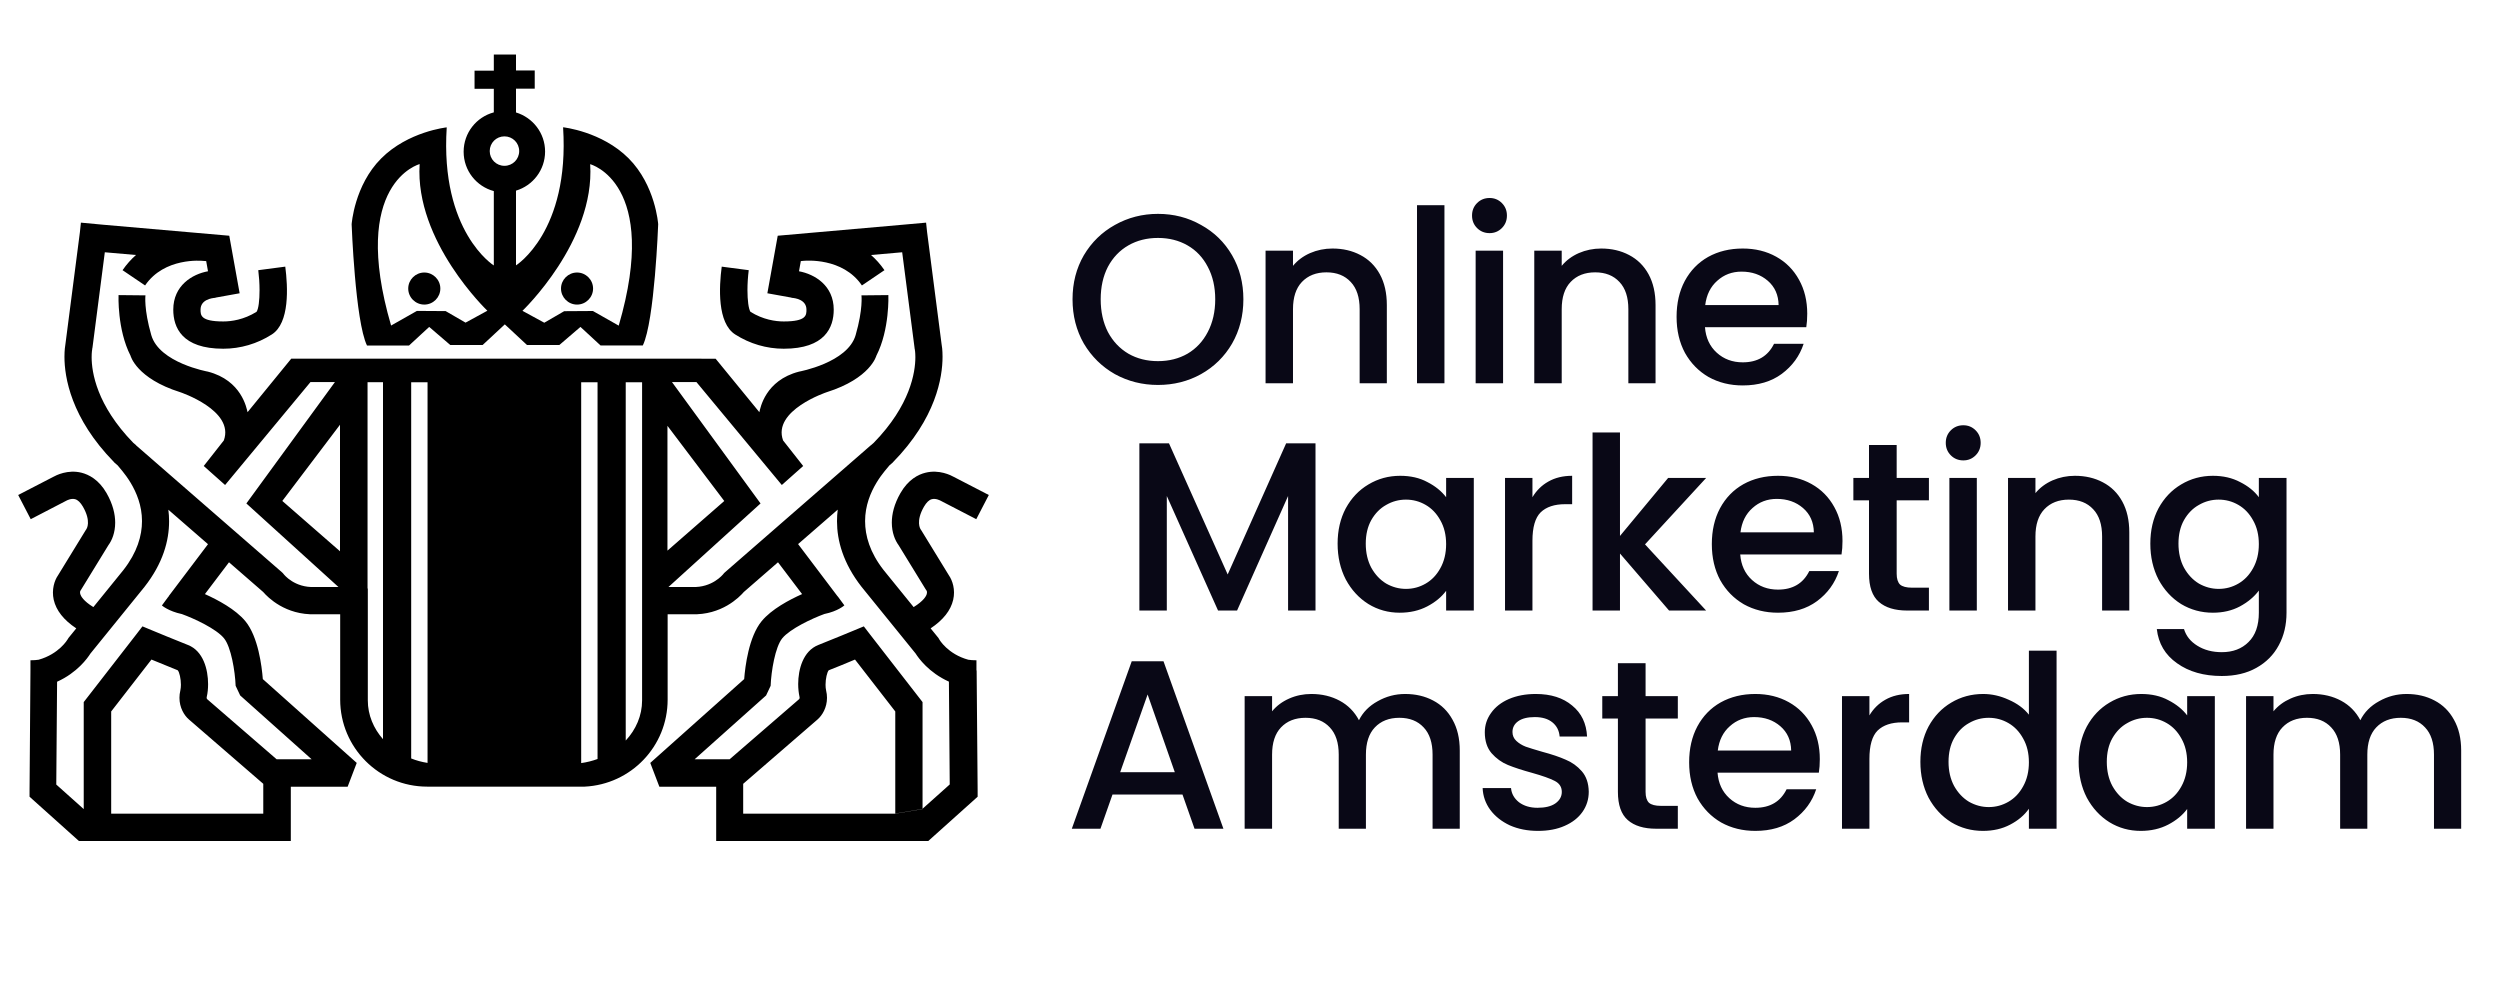 <svg width="275" height="110" viewBox="0 0 275 110" fill="none" xmlns="http://www.w3.org/2000/svg">
<path d="M127.376 42.345C125.664 42.345 124.085 41.948 122.638 41.154C121.208 40.342 120.07 39.222 119.223 37.793C118.394 36.346 117.979 34.722 117.979 32.922C117.979 31.123 118.394 29.508 119.223 28.079C120.07 26.649 121.208 25.538 122.638 24.744C124.085 23.932 125.664 23.526 127.376 23.526C129.105 23.526 130.684 23.932 132.113 24.744C133.56 25.538 134.698 26.649 135.528 28.079C136.357 29.508 136.772 31.123 136.772 32.922C136.772 34.722 136.357 36.346 135.528 37.793C134.698 39.222 133.56 40.342 132.113 41.154C130.684 41.948 129.105 42.345 127.376 42.345ZM127.376 39.725C128.593 39.725 129.678 39.451 130.631 38.904C131.584 38.34 132.325 37.546 132.855 36.522C133.402 35.481 133.675 34.281 133.675 32.922C133.675 31.564 133.402 30.373 132.855 29.349C132.325 28.326 131.584 27.541 130.631 26.994C129.678 26.447 128.593 26.173 127.376 26.173C126.158 26.173 125.073 26.447 124.12 26.994C123.167 27.541 122.417 28.326 121.87 29.349C121.341 30.373 121.076 31.564 121.076 32.922C121.076 34.281 121.341 35.481 121.87 36.522C122.417 37.546 123.167 38.34 124.12 38.904C125.073 39.451 126.158 39.725 127.376 39.725ZM146.57 27.338C147.717 27.338 148.74 27.576 149.64 28.052C150.558 28.529 151.272 29.235 151.784 30.17C152.296 31.105 152.552 32.234 152.552 33.558V42.16H149.561V34.008C149.561 32.702 149.234 31.705 148.581 31.017C147.929 30.311 147.037 29.958 145.908 29.958C144.779 29.958 143.879 30.311 143.208 31.017C142.556 31.705 142.229 32.702 142.229 34.008V42.16H139.212V27.576H142.229V29.243C142.723 28.643 143.35 28.176 144.108 27.841C144.885 27.505 145.705 27.338 146.57 27.338ZM158.889 22.573V42.16H155.871V22.573H158.889ZM163.856 25.644C163.309 25.644 162.85 25.458 162.48 25.088C162.109 24.717 161.924 24.259 161.924 23.712C161.924 23.165 162.109 22.706 162.48 22.335C162.85 21.965 163.309 21.779 163.856 21.779C164.385 21.779 164.835 21.965 165.206 22.335C165.576 22.706 165.762 23.165 165.762 23.712C165.762 24.259 165.576 24.717 165.206 25.088C164.835 25.458 164.385 25.644 163.856 25.644ZM165.338 27.576V42.16H162.321V27.576H165.338ZM176.129 27.338C177.276 27.338 178.299 27.576 179.199 28.052C180.116 28.529 180.831 29.235 181.343 30.17C181.855 31.105 182.11 32.234 182.11 33.558V42.16H179.119V34.008C179.119 32.702 178.793 31.705 178.14 31.017C177.487 30.311 176.596 29.958 175.467 29.958C174.338 29.958 173.438 30.311 172.767 31.017C172.114 31.705 171.788 32.702 171.788 34.008V42.16H168.77V27.576H171.788V29.243C172.282 28.643 172.908 28.176 173.667 27.841C174.443 27.505 175.264 27.338 176.129 27.338ZM198.796 34.511C198.796 35.058 198.761 35.552 198.691 35.993H187.547C187.636 37.157 188.068 38.093 188.844 38.798C189.621 39.504 190.574 39.857 191.703 39.857C193.326 39.857 194.473 39.178 195.144 37.819H198.399C197.958 39.16 197.155 40.263 195.991 41.128C194.844 41.975 193.415 42.398 191.703 42.398C190.309 42.398 189.056 42.089 187.944 41.472C186.85 40.837 185.986 39.954 185.351 38.825C184.733 37.678 184.424 36.355 184.424 34.855C184.424 33.355 184.724 32.04 185.324 30.911C185.942 29.764 186.797 28.882 187.891 28.264C189.003 27.646 190.274 27.338 191.703 27.338C193.079 27.338 194.306 27.638 195.382 28.238C196.458 28.837 197.297 29.684 197.896 30.779C198.496 31.855 198.796 33.099 198.796 34.511ZM195.647 33.558C195.629 32.446 195.232 31.555 194.456 30.884C193.679 30.214 192.718 29.879 191.571 29.879C190.529 29.879 189.638 30.214 188.897 30.884C188.156 31.537 187.715 32.428 187.574 33.558H195.647ZM144.706 48.764V67.16H141.689V54.561L136.077 67.16H133.986L128.349 54.561V67.16H125.331V48.764H128.587L135.045 63.19L141.477 48.764H144.706ZM147.137 59.802C147.137 58.337 147.437 57.04 148.037 55.911C148.654 54.782 149.484 53.908 150.525 53.291C151.584 52.655 152.748 52.338 154.019 52.338C155.166 52.338 156.163 52.567 157.01 53.026C157.874 53.467 158.562 54.023 159.074 54.693V52.576H162.118V67.16H159.074V64.99C158.562 65.678 157.865 66.251 156.983 66.71C156.101 67.169 155.095 67.398 153.966 67.398C152.713 67.398 151.566 67.081 150.525 66.445C149.484 65.792 148.654 64.892 148.037 63.745C147.437 62.581 147.137 61.266 147.137 59.802ZM159.074 59.855C159.074 58.849 158.862 57.975 158.439 57.234C158.033 56.493 157.495 55.928 156.824 55.54C156.154 55.152 155.43 54.958 154.654 54.958C153.877 54.958 153.154 55.152 152.483 55.54C151.813 55.911 151.266 56.467 150.842 57.208C150.437 57.931 150.234 58.796 150.234 59.802C150.234 60.807 150.437 61.69 150.842 62.449C151.266 63.207 151.813 63.79 152.483 64.195C153.172 64.584 153.895 64.778 154.654 64.778C155.43 64.778 156.154 64.584 156.824 64.195C157.495 63.807 158.033 63.243 158.439 62.502C158.862 61.743 159.074 60.861 159.074 59.855ZM168.569 54.693C169.01 53.952 169.593 53.379 170.316 52.973C171.057 52.549 171.931 52.338 172.936 52.338V55.461H172.169C170.987 55.461 170.087 55.761 169.469 56.361C168.869 56.961 168.569 58.002 168.569 59.484V67.16H165.552V52.576H168.569V54.693ZM180.951 59.881L187.674 67.16H183.598L178.198 60.887V67.16H175.181V47.573H178.198V58.955L183.492 52.576H187.674L180.951 59.881ZM202.674 59.511C202.674 60.058 202.638 60.552 202.568 60.993H191.425C191.513 62.157 191.945 63.093 192.722 63.798C193.498 64.504 194.451 64.857 195.58 64.857C197.203 64.857 198.35 64.178 199.021 62.819H202.277C201.835 64.16 201.033 65.263 199.868 66.128C198.721 66.975 197.292 67.398 195.58 67.398C194.186 67.398 192.933 67.089 191.822 66.472C190.728 65.837 189.863 64.954 189.228 63.825C188.61 62.678 188.301 61.355 188.301 59.855C188.301 58.355 188.601 57.04 189.201 55.911C189.819 54.764 190.675 53.882 191.769 53.264C192.88 52.647 194.151 52.338 195.58 52.338C196.956 52.338 198.183 52.638 199.259 53.238C200.336 53.837 201.174 54.684 201.774 55.779C202.374 56.855 202.674 58.099 202.674 59.511ZM199.524 58.558C199.506 57.446 199.109 56.555 198.333 55.884C197.556 55.214 196.595 54.879 195.448 54.879C194.407 54.879 193.516 55.214 192.774 55.884C192.033 56.537 191.592 57.428 191.451 58.558H199.524ZM208.634 55.037V63.11C208.634 63.657 208.757 64.054 209.004 64.301C209.269 64.531 209.71 64.645 210.328 64.645H212.181V67.16H209.799C208.44 67.16 207.399 66.842 206.675 66.207C205.952 65.572 205.59 64.54 205.59 63.11V55.037H203.87V52.576H205.59V48.95H208.634V52.576H212.181V55.037H208.634ZM215.968 50.644C215.421 50.644 214.962 50.458 214.591 50.088C214.221 49.717 214.035 49.258 214.035 48.712C214.035 48.164 214.221 47.706 214.591 47.335C214.962 46.965 215.421 46.779 215.968 46.779C216.497 46.779 216.947 46.965 217.317 47.335C217.688 47.706 217.873 48.164 217.873 48.712C217.873 49.258 217.688 49.717 217.317 50.088C216.947 50.458 216.497 50.644 215.968 50.644ZM217.45 52.576V67.16H214.432V52.576H217.45ZM228.24 52.338C229.387 52.338 230.411 52.576 231.31 53.052C232.228 53.529 232.943 54.234 233.454 55.17C233.966 56.105 234.222 57.234 234.222 58.558V67.16H231.231V59.008C231.231 57.702 230.905 56.705 230.252 56.017C229.599 55.311 228.708 54.958 227.578 54.958C226.449 54.958 225.549 55.311 224.879 56.017C224.226 56.705 223.899 57.702 223.899 59.008V67.16H220.882V52.576H223.899V54.243C224.393 53.643 225.02 53.176 225.779 52.841C226.555 52.505 227.376 52.338 228.24 52.338ZM243.417 52.338C244.547 52.338 245.544 52.567 246.408 53.026C247.291 53.467 247.979 54.023 248.473 54.693V52.576H251.517V67.398C251.517 68.739 251.234 69.93 250.67 70.971C250.105 72.03 249.285 72.859 248.208 73.459C247.149 74.059 245.879 74.359 244.397 74.359C242.42 74.359 240.779 73.892 239.474 72.957C238.168 72.039 237.427 70.786 237.25 69.198H240.241C240.471 69.957 240.956 70.566 241.697 71.024C242.456 71.501 243.356 71.739 244.397 71.739C245.614 71.739 246.594 71.368 247.335 70.627C248.094 69.886 248.473 68.81 248.473 67.398V64.963C247.961 65.651 247.264 66.234 246.382 66.71C245.517 67.169 244.529 67.398 243.417 67.398C242.147 67.398 240.982 67.081 239.924 66.445C238.883 65.792 238.053 64.892 237.436 63.745C236.836 62.581 236.536 61.266 236.536 59.802C236.536 58.337 236.836 57.04 237.436 55.911C238.053 54.782 238.883 53.908 239.924 53.291C240.982 52.655 242.147 52.338 243.417 52.338ZM248.473 59.855C248.473 58.849 248.261 57.975 247.838 57.234C247.432 56.493 246.894 55.928 246.223 55.54C245.553 55.152 244.829 54.958 244.053 54.958C243.276 54.958 242.553 55.152 241.882 55.54C241.212 55.911 240.665 56.467 240.241 57.208C239.835 57.931 239.632 58.796 239.632 59.802C239.632 60.807 239.835 61.69 240.241 62.449C240.665 63.207 241.212 63.79 241.882 64.195C242.57 64.584 243.294 64.778 244.053 64.778C244.829 64.778 245.553 64.584 246.223 64.195C246.894 63.807 247.432 63.243 247.838 62.502C248.261 61.743 248.473 60.861 248.473 59.855ZM130.075 87.401H122.373L121.05 91.16H117.9L124.491 72.738H127.984L134.575 91.16H131.399L130.075 87.401ZM129.228 84.94L126.237 76.391L123.22 84.94H129.228ZM154.566 76.338C155.713 76.338 156.736 76.576 157.636 77.052C158.553 77.529 159.268 78.234 159.78 79.17C160.309 80.105 160.574 81.234 160.574 82.558V91.16H157.583V83.008C157.583 81.702 157.257 80.705 156.604 80.017C155.951 79.311 155.06 78.958 153.93 78.958C152.801 78.958 151.901 79.311 151.231 80.017C150.578 80.705 150.251 81.702 150.251 83.008V91.16H147.26V83.008C147.26 81.702 146.934 80.705 146.281 80.017C145.628 79.311 144.737 78.958 143.608 78.958C142.478 78.958 141.578 79.311 140.908 80.017C140.255 80.705 139.929 81.702 139.929 83.008V91.16H136.911V76.576H139.929V78.243C140.423 77.643 141.049 77.176 141.808 76.841C142.567 76.505 143.378 76.338 144.243 76.338C145.408 76.338 146.449 76.585 147.366 77.079C148.284 77.573 148.99 78.287 149.484 79.223C149.925 78.34 150.613 77.643 151.548 77.132C152.483 76.602 153.489 76.338 154.566 76.338ZM169.178 91.398C168.031 91.398 166.999 91.195 166.081 90.789C165.181 90.366 164.466 89.801 163.937 89.095C163.408 88.372 163.125 87.569 163.09 86.687H166.213C166.266 87.304 166.557 87.825 167.087 88.248C167.634 88.654 168.313 88.857 169.125 88.857C169.972 88.857 170.625 88.698 171.083 88.381C171.56 88.046 171.798 87.622 171.798 87.11C171.798 86.563 171.533 86.157 171.004 85.893C170.492 85.628 169.672 85.337 168.543 85.019C167.448 84.719 166.557 84.428 165.869 84.146C165.181 83.864 164.581 83.431 164.069 82.849C163.575 82.267 163.328 81.499 163.328 80.546C163.328 79.77 163.558 79.064 164.016 78.429C164.475 77.776 165.128 77.264 165.975 76.894C166.84 76.523 167.828 76.338 168.94 76.338C170.598 76.338 171.93 76.761 172.936 77.608C173.96 78.438 174.507 79.576 174.577 81.022H171.56C171.507 80.37 171.242 79.849 170.766 79.461C170.289 79.073 169.645 78.879 168.834 78.879C168.04 78.879 167.431 79.029 167.007 79.329C166.584 79.629 166.372 80.026 166.372 80.52C166.372 80.908 166.513 81.234 166.796 81.499C167.078 81.764 167.422 81.975 167.828 82.134C168.234 82.275 168.834 82.461 169.628 82.69C170.686 82.972 171.551 83.263 172.222 83.564C172.91 83.846 173.501 84.269 173.995 84.834C174.489 85.399 174.745 86.149 174.763 87.084C174.763 87.913 174.533 88.654 174.074 89.307C173.616 89.96 172.963 90.472 172.116 90.842C171.286 91.213 170.307 91.398 169.178 91.398ZM181.014 79.037V87.11C181.014 87.657 181.137 88.054 181.384 88.301C181.649 88.531 182.09 88.645 182.708 88.645H184.561V91.16H182.178C180.82 91.16 179.779 90.842 179.055 90.207C178.332 89.572 177.97 88.54 177.97 87.11V79.037H176.25V76.576H177.97V72.95H181.014V76.576H184.561V79.037H181.014ZM200.179 83.511C200.179 84.058 200.143 84.552 200.073 84.993H188.93C189.018 86.157 189.45 87.093 190.227 87.798C191.003 88.504 191.956 88.857 193.085 88.857C194.709 88.857 195.856 88.178 196.526 86.819H199.782C199.341 88.16 198.538 89.263 197.373 90.128C196.226 90.975 194.797 91.398 193.085 91.398C191.691 91.398 190.438 91.089 189.327 90.472C188.233 89.837 187.368 88.954 186.733 87.825C186.115 86.678 185.806 85.355 185.806 83.855C185.806 82.355 186.106 81.04 186.706 79.911C187.324 78.764 188.18 77.882 189.274 77.264C190.385 76.647 191.656 76.338 193.085 76.338C194.462 76.338 195.688 76.638 196.764 77.238C197.841 77.838 198.679 78.684 199.279 79.778C199.879 80.855 200.179 82.099 200.179 83.511ZM197.029 82.558C197.011 81.446 196.614 80.555 195.838 79.884C195.062 79.214 194.1 78.879 192.953 78.879C191.912 78.879 191.021 79.214 190.28 79.884C189.538 80.537 189.097 81.428 188.956 82.558H197.029ZM205.636 78.693C206.077 77.952 206.66 77.379 207.383 76.973C208.124 76.549 208.998 76.338 210.003 76.338V79.461H209.236C208.054 79.461 207.154 79.761 206.536 80.361C205.936 80.961 205.636 82.002 205.636 83.484V91.16H202.619V76.576H205.636V78.693ZM211.242 83.802C211.242 82.337 211.542 81.04 212.142 79.911C212.759 78.782 213.589 77.908 214.63 77.29C215.689 76.655 216.862 76.338 218.15 76.338C219.103 76.338 220.038 76.549 220.956 76.973C221.891 77.379 222.632 77.926 223.179 78.614V71.573H226.223V91.16H223.179V88.963C222.685 89.669 221.997 90.251 221.115 90.71C220.25 91.169 219.253 91.398 218.124 91.398C216.853 91.398 215.689 91.081 214.63 90.445C213.589 89.792 212.759 88.892 212.142 87.746C211.542 86.581 211.242 85.266 211.242 83.802ZM223.179 83.855C223.179 82.849 222.967 81.975 222.544 81.234C222.138 80.493 221.6 79.928 220.929 79.54C220.259 79.152 219.535 78.958 218.759 78.958C217.982 78.958 217.259 79.152 216.588 79.54C215.918 79.911 215.371 80.467 214.947 81.208C214.542 81.931 214.339 82.796 214.339 83.802C214.339 84.808 214.542 85.69 214.947 86.449C215.371 87.207 215.918 87.79 216.588 88.195C217.277 88.584 218 88.778 218.759 88.778C219.535 88.778 220.259 88.584 220.929 88.195C221.6 87.807 222.138 87.243 222.544 86.501C222.967 85.743 223.179 84.861 223.179 83.855ZM228.651 83.802C228.651 82.337 228.951 81.04 229.551 79.911C230.169 78.782 230.998 77.908 232.039 77.29C233.098 76.655 234.262 76.338 235.533 76.338C236.68 76.338 237.677 76.567 238.524 77.026C239.388 77.467 240.077 78.023 240.588 78.693V76.576H243.632V91.16H240.588V88.99C240.077 89.678 239.38 90.251 238.497 90.71C237.615 91.169 236.609 91.398 235.48 91.398C234.227 91.398 233.08 91.081 232.039 90.445C230.998 89.792 230.169 88.892 229.551 87.746C228.951 86.581 228.651 85.266 228.651 83.802ZM240.588 83.855C240.588 82.849 240.376 81.975 239.953 81.234C239.547 80.493 239.009 79.928 238.338 79.54C237.668 79.152 236.944 78.958 236.168 78.958C235.392 78.958 234.668 79.152 233.998 79.54C233.327 79.911 232.78 80.467 232.357 81.208C231.951 81.931 231.748 82.796 231.748 83.802C231.748 84.808 231.951 85.69 232.357 86.449C232.78 87.207 233.327 87.79 233.998 88.195C234.686 88.584 235.409 88.778 236.168 88.778C236.944 88.778 237.668 88.584 238.338 88.195C239.009 87.807 239.547 87.243 239.953 86.501C240.376 85.743 240.588 84.861 240.588 83.855ZM264.72 76.338C265.867 76.338 266.891 76.576 267.791 77.052C268.708 77.529 269.423 78.234 269.935 79.17C270.464 80.105 270.729 81.234 270.729 82.558V91.16H267.738V83.008C267.738 81.702 267.411 80.705 266.758 80.017C266.105 79.311 265.214 78.958 264.085 78.958C262.956 78.958 262.056 79.311 261.385 80.017C260.732 80.705 260.406 81.702 260.406 83.008V91.16H257.415V83.008C257.415 81.702 257.089 80.705 256.436 80.017C255.783 79.311 254.892 78.958 253.762 78.958C252.633 78.958 251.733 79.311 251.063 80.017C250.41 80.705 250.083 81.702 250.083 83.008V91.16H247.066V76.576H250.083V78.243C250.577 77.643 251.204 77.176 251.963 76.841C252.721 76.505 253.533 76.338 254.398 76.338C255.562 76.338 256.603 76.585 257.521 77.079C258.438 77.573 259.144 78.287 259.638 79.223C260.08 78.34 260.768 77.643 261.703 77.132C262.638 76.602 263.644 76.338 264.72 76.338Z" fill="#090816"/>
<path fill-rule="evenodd" clip-rule="evenodd" d="M46.674 33.504C47.65 33.504 48.437 32.71 48.437 31.74C48.437 30.77 47.644 29.977 46.674 29.977C45.704 29.977 44.905 30.77 44.905 31.74C44.905 32.71 45.698 33.504 46.674 33.504Z" fill="black"/>
<path fill-rule="evenodd" clip-rule="evenodd" d="M63.474 33.504C64.45 33.504 65.238 32.71 65.238 31.74C65.238 30.77 64.444 29.977 63.474 29.977C62.504 29.977 61.711 30.77 61.711 31.74C61.711 32.71 62.504 33.504 63.474 33.504Z" fill="black"/>
<g clip-path="url(#clip0_2445_3713)">
<path fill-rule="evenodd" clip-rule="evenodd" d="M45 38L47.21 35.96L49.53 37.95H53.09L55.53 35.68L57.97 37.95H61.53L63.85 35.96L66.06 38H70.71C72.01 35.31 72.4 24.66 72.4 24.66C72.4 24.66 72.11 20.39 69.15 17.42C66.19 14.45 61.94 14 61.94 14C62.68 25.5 56.76 29.19 56.76 29.19V20.97C58.61 20.42 59.96 18.7 59.96 16.67C59.96 14.64 58.61 12.93 56.76 12.37V9.75H58.82V7.75H56.76V6H54.32V7.77H52.2V9.77H54.32V12.36C52.41 12.87 51 14.61 51 16.69C51 18.77 52.41 20.51 54.32 21.02V29.2C54.32 29.2 48.4 25.51 49.14 14.01C49.14 14.01 44.89 14.46 41.93 17.43C38.97 20.39 38.68 24.67 38.68 24.67C38.68 24.67 39.07 35.32 40.37 38.01H45.02H45.01L45 38ZM64.92 18.06C64.92 18.06 72.65 20.1 68.06 35.82L65.22 34.21L62.06 34.23L59.87 35.5L57.47 34.19C57.47 34.19 65.46 26.57 64.92 18.07V18.06ZM55.49 15C56.39 15 57.11 15.72 57.11 16.62C57.11 17.52 56.39 18.24 55.49 18.24C54.59 18.24 53.87 17.52 53.87 16.62C53.87 15.72 54.59 15 55.49 15ZM46.16 18.06C45.62 26.56 53.61 34.18 53.61 34.18L51.21 35.49L49.02 34.22L45.86 34.2L43.02 35.81C38.43 20.09 46.16 18.05 46.16 18.05V18.06Z" fill="black"/>
<path fill-rule="evenodd" clip-rule="evenodd" d="M107.41 73.75V72.63C107.05 72.63 106.75 72.61 106.51 72.57C104.26 71.95 103.33 70.37 103.3 70.3L103.23 70.18C103.23 70.18 102.89 69.76 102.37 69.12C103.75 68.2 104.58 67.15 104.85 65.98C105.11 64.86 104.77 63.85 104.38 63.29L101.34 58.33L101.26 58.21L101.2 58.14L101.25 58.19C101.25 58.19 100.7 57.36 101.64 55.73C101.91 55.27 102.19 54.99 102.5 54.91C102.94 54.79 103.42 55.06 103.43 55.06C103.45 55.07 103.47 55.08 103.47 55.08L107.39 57.11L108.77 54.45C108.77 54.45 105 52.5 104.94 52.47C104.6 52.28 103.31 51.62 101.8 52C101.02 52.19 99.91 52.74 99.05 54.24C98.35 55.46 98.1 56.56 98.1 57.49C98.1 58.6 98.47 59.46 98.84 59.96C98.91 60.07 101.87 64.9 101.87 64.9L101.93 64.98V64.96C101.93 64.96 102.01 65.14 101.94 65.35C101.88 65.57 101.6 66.1 100.5 66.78C98.91 64.82 97.21 62.73 97.2 62.71C95.68 60.77 95.16 58.93 95.16 57.32C95.16 53.91 97.59 51.55 97.84 51.19C98.06 51 98.19 50.89 98.19 50.89L98.23 50.84C102.97 46 103.68 41.5 103.68 39.24C103.68 38.5 103.61 38.02 103.57 37.83C103.57 37.77 102.1 26.47 101.98 25.53L101.87 24.49L99.42 24.71L85.55 25.93L84.41 32.26L87.07 32.74V32.76C87.45 32.78 88.71 32.95 88.71 34.06C88.71 34.67 88.71 35.36 86.21 35.36C85.31 35.36 83.95 35.17 82.55 34.3C82.34 33.98 82.22 33.03 82.22 31.91C82.22 31.21 82.27 30.44 82.36 29.72L79.39 29.33C79.09 31.58 78.89 35.53 80.87 36.79C82.48 37.82 84.33 38.36 86.21 38.36C90.75 38.36 91.71 36.02 91.71 34.06C91.71 31.41 89.62 30.16 87.89 29.84C87.96 29.43 88.03 29.04 88.09 28.72C88.18 28.72 88.28 28.7 88.41 28.69C88.59 28.68 92.7 28.29 94.81 31.4L97.29 29.72C96.84 29.06 96.34 28.51 95.81 28.05C97.13 27.94 98.35 27.83 99.24 27.75L100.6 38.26V38.32L100.62 38.37C100.63 38.42 100.69 38.75 100.69 39.29C100.69 40.93 100.15 44.57 96.11 48.71C96.1 48.71 96 48.81 95.8 48.98H95.79C93.5 50.98 79.77 62.93 79.77 62.93L79.65 63.04L79.56 63.15C79.51 63.21 78.34 64.66 76.15 64.57H73.53L83.66 55.38L73.92 42.03H76.61L86 53.35L88.35 51.26L86.14 48.45C84.93 45.14 90.94 43.14 90.94 43.14C95.76 41.62 96.4 39.13 96.4 39.13C97.88 36.24 97.72 32.46 97.72 32.46L94.76 32.49C94.76 32.49 94.95 33.98 94.12 36.86C93.24 39.91 87.89 40.88 87.89 40.88C84.17 41.84 83.63 44.91 83.53 45.34L78.72 39.46L73.44 39.45H32.04L27.23 45.34C27.13 44.92 26.59 41.84 22.87 40.88C22.87 40.88 17.52 39.92 16.64 36.86C15.81 33.98 16 32.49 16 32.49L13.04 32.46C13.04 32.46 12.88 36.24 14.36 39.13C14.36 39.13 14.99 41.62 19.82 43.14C19.82 43.14 25.83 45.14 24.62 48.45L22.41 51.26L24.76 53.35L34.15 42.03H36.84L27.1 55.38L37.23 64.57H34.61C32.41 64.67 31.25 63.22 31.2 63.15L31.11 63.04L30.99 62.93C30.99 62.93 17.26 50.99 14.97 48.99V48.97C14.78 48.81 14.67 48.72 14.66 48.71C10.63 44.57 10.08 40.94 10.08 39.29C10.08 38.74 10.14 38.42 10.15 38.37V38.32L10.17 38.26L11.53 27.75C12.42 27.83 13.65 27.93 14.96 28.05C14.43 28.51 13.93 29.07 13.48 29.72L15.96 31.4C18.07 28.29 22.18 28.68 22.36 28.7C22.49 28.7 22.59 28.71 22.68 28.72C22.74 29.04 22.81 29.43 22.88 29.84C21.15 30.15 19.06 31.41 19.06 34.06C19.06 36.02 20.01 38.36 24.56 38.36C26.44 38.36 28.29 37.82 29.9 36.79C31.88 35.53 31.67 31.57 31.38 29.33L28.41 29.72C28.5 30.44 28.55 31.2 28.55 31.91C28.55 33.03 28.44 33.98 28.22 34.3C26.82 35.17 25.46 35.36 24.56 35.36C22.06 35.36 22.06 34.67 22.06 34.06C22.06 32.95 23.32 32.78 23.7 32.76V32.74L26.36 32.26L25.22 25.93L11.35 24.72L8.9 24.49L8.79 25.53C8.67 26.47 7.21 37.76 7.2 37.83C7.17 38.02 7.09 38.5 7.09 39.24C7.09 41.49 7.8 45.99 12.55 50.84L12.59 50.89C12.59 50.89 12.72 51 12.94 51.19C13.19 51.55 15.62 53.91 15.62 57.32C15.62 58.93 15.09 60.77 13.57 62.71C13.56 62.73 11.86 64.82 10.27 66.78C9.16 66.1 8.89 65.56 8.83 65.35C8.77 65.13 8.83 64.99 8.85 64.96V64.98L8.9 64.9C8.9 64.9 11.87 60.07 11.93 59.96C12.31 59.45 12.67 58.6 12.67 57.49C12.67 56.57 12.42 55.46 11.72 54.24C10.86 52.74 9.75 52.2 8.97 52C7.46 51.62 6.17 52.28 5.83 52.47C5.76 52.5 2 54.45 2 54.45L3.38 57.11L7.29 55.08C7.29 55.08 7.31 55.07 7.33 55.06C7.33 55.06 7.82 54.79 8.26 54.91C8.56 54.99 8.85 55.27 9.12 55.73C10.06 57.36 9.53 58.16 9.51 58.19L9.56 58.14L9.5 58.21L9.42 58.33L6.38 63.29C5.99 63.85 5.66 64.86 5.91 65.98C6.18 67.15 7.01 68.21 8.39 69.12C7.87 69.76 7.53 70.18 7.53 70.18L7.46 70.3C7.42 70.37 6.49 71.94 4.25 72.57C4 72.61 3.71 72.63 3.35 72.63V73.75L3.25 86.96V87.64L8.68 92.51H31.99V86.54H38.24L39.24 83.92C39.24 83.92 29.76 75.45 28.91 74.7C28.8 73.28 28.4 70.04 26.99 68.33C25.91 67.02 23.94 65.98 22.54 65.35L25.19 61.85C27.33 63.71 28.89 65.07 28.95 65.12C29.45 65.7 31.4 67.68 34.69 67.57H37.42V76.96C37.42 82.24 41.71 86.53 46.99 86.53H64.32C69.4 86.28 73.44 82.1 73.44 76.96V67.57H76.08C79.37 67.68 81.32 65.7 81.82 65.12C81.88 65.07 83.44 63.71 85.58 61.85L88.23 65.35C86.83 65.97 84.86 67.02 83.78 68.33C82.37 70.05 81.97 73.28 81.86 74.7C81.02 75.45 71.53 83.92 71.53 83.92L72.53 86.54H78.78V92.51H102.11L107.54 87.64V86.96L107.43 73.75H107.41ZM28.97 89.5H12.23V78.26C12.72 77.64 15.67 73.83 16.66 72.55C17.56 72.92 18.81 73.43 19.55 73.73C19.74 73.94 19.9 74.67 19.9 75.32C19.9 75.54 19.88 75.75 19.84 75.94C19.77 76.23 19.74 76.5 19.74 76.76C19.74 77.84 20.26 78.7 20.79 79.15C20.79 79.15 26.78 84.33 28.96 86.22V89.5H28.97ZM18.59 65.56L18.57 65.58L18.48 65.69L17.81 66.6C17.81 66.6 18.51 67.23 20.01 67.55C21.37 68.04 23.79 69.17 24.64 70.21C25.42 71.16 25.86 73.84 25.92 75.44L26.42 76.5C26.42 76.5 31.17 80.74 34.28 83.52H30.43C27.99 81.41 22.86 76.97 22.79 76.91C22.74 76.86 22.73 76.8 22.73 76.74C22.73 76.69 22.74 76.64 22.75 76.62C22.84 76.24 22.89 75.77 22.89 75.25C22.89 73.63 22.35 71.6 20.68 70.95C19.5 70.49 16.75 69.35 16.73 69.34L15.67 68.9L14.97 69.81L9.21 77.23V89C8.3 88.18 6.76 86.8 6.19 86.3C6.19 85.33 6.26 77.98 6.28 74.99C8.5 73.99 9.63 72.39 9.94 71.9C10.07 71.75 15.89 64.56 15.89 64.56C17.93 61.96 18.6 59.48 18.6 57.34C18.6 56.9 18.57 56.47 18.52 56.07C19.94 57.31 21.46 58.63 22.88 59.86L18.57 65.56H18.59ZM31.05 55.11L37.4 46.72V60.64L31.05 55.1V55.11ZM42.13 81.31C41.09 80.13 40.46 78.65 40.46 77.05V64.74H40.43V42.04H42.13V81.31ZM47.03 83.92C46.4 83.82 45.8 83.66 45.23 83.43V42.05H47.03V83.92ZM65.73 83.49C65.16 83.7 64.56 83.85 63.93 83.94V42.05H65.73V83.49ZM70.63 77.05C70.63 78.72 69.95 80.26 68.83 81.46V42.05H70.63V77.05ZM73.42 46.84L79.67 55.11L73.42 60.57V46.84ZM98.49 89.5H81.75V86.22C83.93 84.34 89.92 79.14 89.92 79.15C90.45 78.69 90.97 77.84 90.97 76.76C90.97 76.5 90.94 76.22 90.87 75.94C90.83 75.76 90.81 75.55 90.81 75.32C90.81 74.66 90.98 73.93 91.16 73.73C91.91 73.44 93.16 72.93 94.05 72.55C95.04 73.83 98 77.63 98.48 78.26V89.5L101.48 89V77.23L95.72 69.81L95.02 68.9L93.96 69.34C93.96 69.34 91.19 70.49 90.01 70.95C88.34 71.61 87.8 73.63 87.8 75.25C87.8 75.77 87.86 76.24 87.94 76.62C87.94 76.64 87.96 76.69 87.96 76.74C87.96 76.8 87.95 76.86 87.9 76.91C87.83 76.97 82.71 81.41 80.26 83.52H76.41C79.52 80.74 84.27 76.5 84.27 76.5L84.77 75.44C84.83 73.84 85.27 71.17 86.05 70.21C86.91 69.17 89.33 68.03 90.68 67.54C92.19 67.23 92.88 66.59 92.88 66.59L92.21 65.68L92.12 65.57L92.1 65.55L87.79 59.85C89.22 58.61 90.73 57.29 92.15 56.06C92.1 56.47 92.07 56.89 92.07 57.33C92.07 59.46 92.74 61.95 94.77 64.55C94.77 64.55 100.59 71.73 100.72 71.89C101.03 72.38 102.16 73.98 104.38 74.98C104.4 77.97 104.46 85.32 104.47 86.29C103.91 86.8 102.36 88.17 101.45 88.99L98.45 89.49L98.49 89.5Z" fill="black"/>
</g>
<defs>
<clipPath id="clip0_2445_3713">
<rect width="106.74" height="86.49" fill="white" transform="translate(2 6)"/>
</clipPath>
</defs>
</svg>
